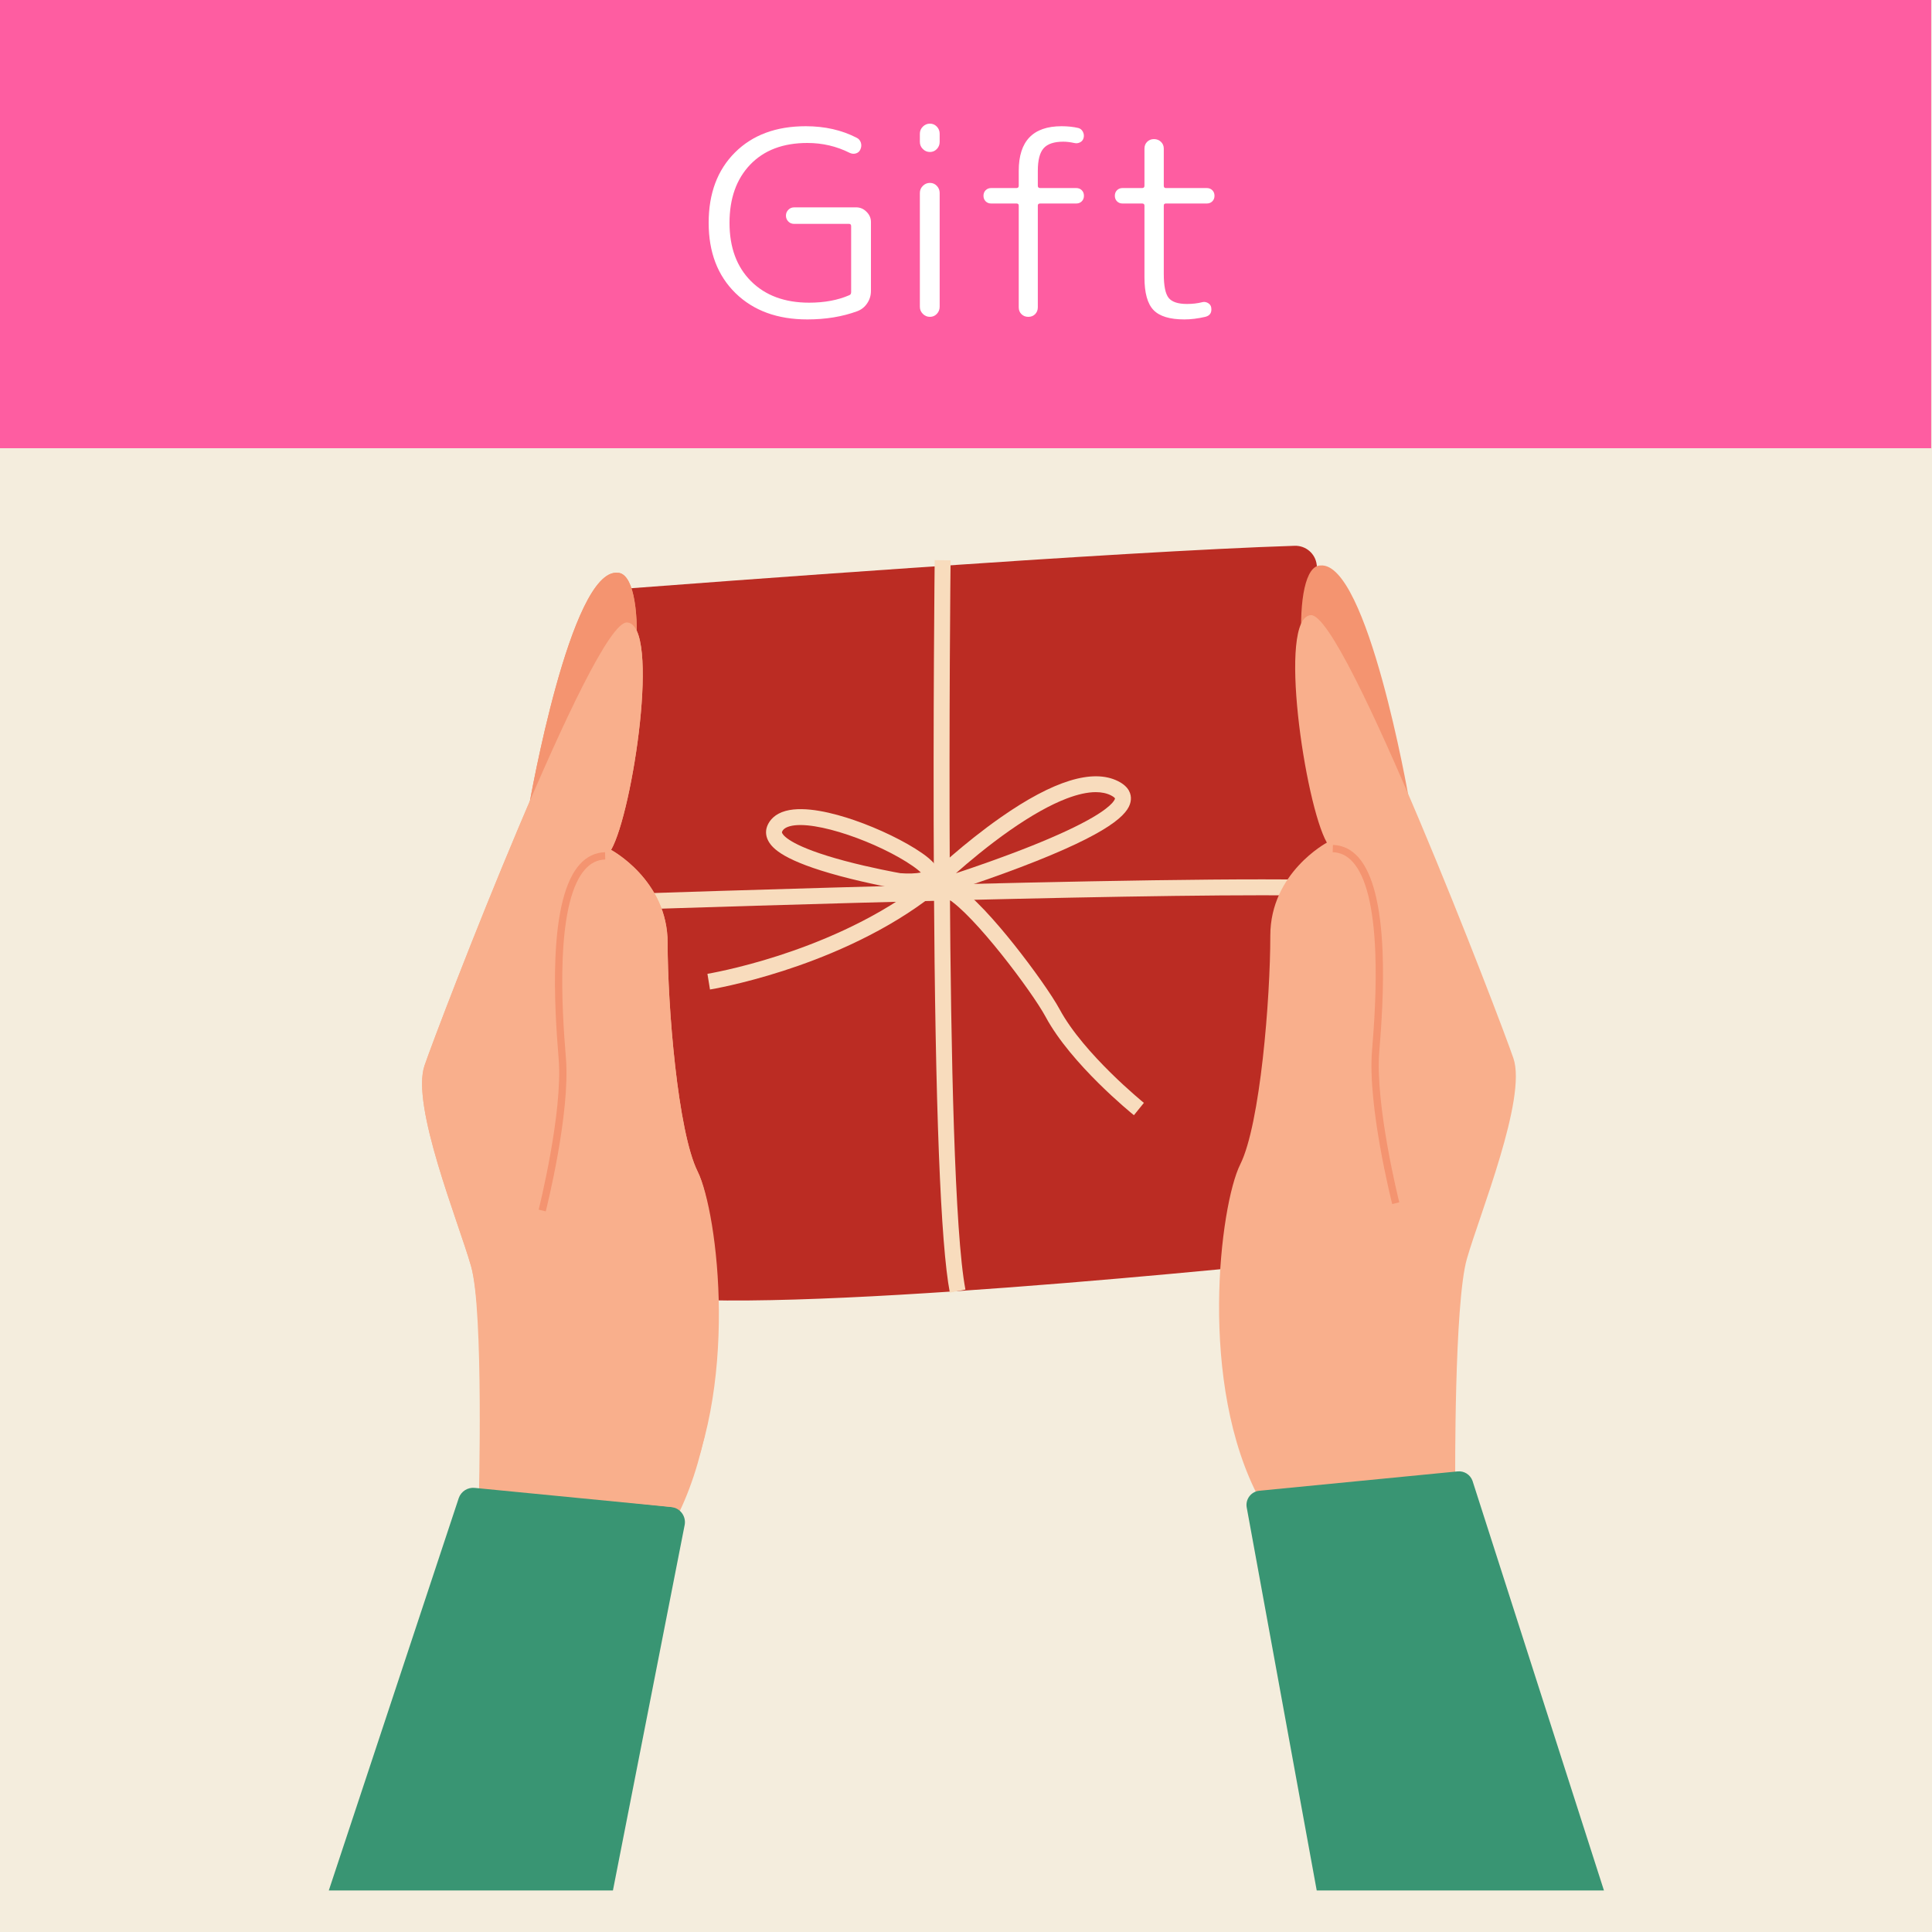 <svg version="1.0" preserveAspectRatio="xMidYMid meet" height="500" viewBox="0 0 375 375" zoomAndPan="magnify" width="500" xmlns:xlink="http://www.w3.org/1999/xlink" xmlns="http://www.w3.org/2000/svg"><defs><g></g><clipPath id="cdf17e7e65"><path clip-rule="nonzero" d="M 114 105.52 L 267 105.52 L 267 253 L 114 253 Z M 114 105.52"></path></clipPath><clipPath id="e4d1cd09bd"><path clip-rule="nonzero" d="M 63.82 288.637 L 133 288.637 L 133 366.938 L 63.82 366.938 Z M 63.82 288.637"></path></clipPath><clipPath id="40186cd0bc"><path clip-rule="nonzero" d="M 241.668 285.539 L 311.32 285.539 L 311.32 366.938 L 241.668 366.938 Z M 241.668 285.539"></path></clipPath></defs><rect fill-opacity="1" height="450" y="-37.5" fill="#ffffff" width="450" x="-37.5"></rect><rect fill-opacity="1" height="450" y="-37.5" fill="#ffffff" width="450" x="-37.5"></rect><rect fill-opacity="1" height="450" y="-37.5" fill="#f4eddd" width="450" x="-37.5"></rect><g clip-path="url(#cdf17e7e65)"><path fill-rule="nonzero" fill-opacity="1" d="M 119.211 114.422 C 136.051 113.137 217.34 107.008 251.297 105.938 C 253.461 105.871 255.312 107.457 255.57 109.602 C 257.906 128.895 268.234 216.613 265.898 240.09 C 265.707 242.047 264.152 243.594 262.199 243.801 C 243.715 245.777 150 255.461 124.875 251.48 C 122.969 251.18 121.512 249.617 121.355 247.695 C 119.922 229.758 112.84 138.746 115.391 118.047 C 115.633 116.082 117.238 114.574 119.211 114.422" fill="#bb2c23"></path></g><path fill-rule="nonzero" fill-opacity="1" d="M 184.363 250.895 C 182.566 241.535 181.527 214.754 181.27 171.301 C 181.082 138.988 181.422 109.02 181.422 108.723 L 184.508 108.762 C 184.496 109.953 183.18 228.371 187.391 250.309 L 184.363 250.895" fill="#f8dcbd"></path><path fill-rule="nonzero" fill-opacity="1" d="M 116.438 176.762 L 116.332 173.68 C 121.699 173.496 247.957 169.203 264.328 171.223 L 263.953 174.281 C 260.992 173.918 254.191 173.77 245.066 173.77 C 204.43 173.77 117.508 176.723 116.438 176.762" fill="#f8dcbd"></path><path fill-rule="nonzero" fill-opacity="1" d="M 137.809 192.062 L 137.312 189.02 C 137.371 189.008 143.207 188.043 151.105 185.496 C 158.363 183.156 168.906 178.969 177.922 172.297 L 179.758 174.773 C 170.391 181.711 159.492 186.039 151.996 188.449 C 143.887 191.059 138.055 192.02 137.809 192.062" fill="#f8dcbd"></path><path fill-rule="nonzero" fill-opacity="1" d="M 220.094 216.461 C 219.598 216.062 207.906 206.574 202.949 197.355 C 200.363 192.543 189.004 177.402 183.816 174.352 L 185.383 171.695 C 188.773 173.691 193.5 179.156 196.875 183.395 C 200.57 188.043 204.27 193.297 205.668 195.895 C 210.332 204.57 221.914 213.969 222.027 214.066 L 220.094 216.461" fill="#f8dcbd"></path><path fill-rule="nonzero" fill-opacity="1" d="M 174.746 169.484 C 176.227 169.605 177.844 169.547 178.734 169.359 C 178.453 169.074 177.977 168.66 177.168 168.098 C 170.672 163.594 158.133 159.051 153.305 160.371 C 152.145 160.688 151.895 161.23 151.812 161.41 C 151.773 161.496 151.742 161.562 151.844 161.754 C 152.145 162.324 153.898 164.391 163.871 167.07 C 169.109 168.473 174.133 169.375 174.746 169.484 Z M 176.398 172.625 C 175.312 172.625 174.457 172.555 174.414 172.547 L 174.285 172.531 C 174.062 172.492 168.773 171.574 163.07 170.047 C 152.27 167.145 149.934 164.746 149.113 163.191 C 148.586 162.188 148.547 161.125 149.008 160.125 C 149.434 159.195 150.387 157.973 152.492 157.398 C 156.219 156.379 161.805 157.816 165.832 159.203 C 170.633 160.859 175.652 163.293 178.93 165.566 C 180.75 166.828 182.746 168.523 182.039 170.477 C 181.414 172.207 179.113 172.516 177.438 172.602 C 177.078 172.621 176.727 172.625 176.398 172.625" fill="#f8dcbd"></path><path fill-rule="nonzero" fill-opacity="1" d="M 212.688 153.754 C 211.094 153.754 209.203 154.168 207.039 154.992 C 203.867 156.203 200.164 158.281 196.031 161.164 C 191.773 164.141 187.945 167.367 185.547 169.492 C 188.75 168.438 194.594 166.441 200.355 164.133 C 205.312 162.145 209.234 160.316 212.004 158.703 C 216.387 156.148 216.426 154.98 216.422 154.969 C 216.422 154.969 216.312 154.719 215.625 154.375 C 214.797 153.961 213.816 153.754 212.688 153.754 Z M 183.305 173.449 L 179.383 171.016 L 180.812 169.641 C 181.059 169.402 186.957 163.746 194.266 158.637 C 204.441 151.527 212.094 149.164 217.004 151.617 C 219.215 152.723 219.582 154.188 219.5 155.223 C 219.32 157.438 217.07 160.793 201.125 167.145 C 192.621 170.535 184.066 173.211 183.98 173.238 L 183.305 173.449" fill="#f8dcbd"></path><path fill-rule="nonzero" fill-opacity="1" d="M 102.766 156.031 C 102.766 156.031 110.73 110.379 119.848 111.176 C 125.691 111.176 124.629 138.07 117.371 150.812 C 110.109 163.555 102.766 156.031 102.766 156.031" fill="#f49470"></path><path fill-rule="nonzero" fill-opacity="1" d="M 92.93 291.531 C 92.93 291.531 93.91 254.422 91.43 245.75 C 88.953 237.078 79.746 214.605 82.402 206.82 C 85.059 199.035 115.156 120.465 121.707 120.82 C 128.258 121.172 122.859 157.535 118.609 164.969 C 118.609 164.969 129.586 170.809 129.586 183.02 C 129.586 195.23 131.535 219.648 135.43 227.434 C 139.324 235.223 143.004 273.031 130.777 295.598 L 92.93 291.531" fill="#f9af8c"></path><g clip-path="url(#e4d1cd09bd)"><path fill-rule="nonzero" fill-opacity="1" d="M 132.91 295.91 L 118.969 366.938 L 63.82 366.938 L 89.059 290.73 C 89.52 289.465 90.781 288.664 92.125 288.797 L 130.281 292.516 C 131.969 292.68 133.172 294.234 132.91 295.91" fill="#399573"></path></g><path fill-rule="nonzero" fill-opacity="1" d="M 102.766 156.031 C 102.766 156.031 110.73 110.379 119.848 111.176 C 125.691 111.176 124.629 138.07 117.371 150.812 C 110.109 163.555 102.766 156.031 102.766 156.031" fill="#f49470"></path><path fill-rule="nonzero" fill-opacity="1" d="M 93.695 288.574 C 93.695 288.574 93.91 254.422 91.43 245.75 C 88.953 237.078 79.746 214.605 82.402 206.82 C 85.059 199.035 115.156 120.465 121.707 120.82 C 128.258 121.172 122.859 157.535 118.609 164.969 C 118.609 164.969 129.586 170.809 129.586 183.02 C 129.586 195.23 131.535 219.648 135.43 227.434 C 139.324 235.223 143.773 270.074 131.547 292.641 L 93.695 288.574" fill="#f9af8c"></path><path fill-rule="nonzero" fill-opacity="1" d="M 105.93 235.129 L 104.555 234.785 C 104.605 234.594 109.297 215.84 108.43 205.461 C 108.023 200.535 107.508 193.164 107.801 186.047 C 108.168 177.027 109.75 170.891 112.496 167.809 C 113.859 166.281 115.523 165.473 117.438 165.41 L 117.48 166.828 C 115.949 166.875 114.668 167.504 113.555 168.75 C 111.031 171.582 109.57 177.422 109.215 186.105 C 108.926 193.141 109.438 200.453 109.844 205.348 C 110.727 215.957 106.125 234.352 105.93 235.129" fill="#f49470"></path><path fill-rule="nonzero" fill-opacity="1" d="M 273.391 154.617 C 273.391 154.617 265.422 108.965 256.305 109.758 C 250.461 109.758 251.523 136.656 258.785 149.398 C 266.043 162.137 273.391 154.617 273.391 154.617" fill="#f49470"></path><path fill-rule="nonzero" fill-opacity="1" d="M 282.457 287.156 C 282.457 287.156 282.242 253.004 284.723 244.336 C 287.203 235.664 296.406 213.188 293.75 205.402 C 291.098 197.617 260.996 119.051 254.445 119.402 C 247.895 119.758 253.297 156.121 257.543 163.555 C 257.543 163.555 246.566 169.395 246.566 181.605 C 246.566 193.812 244.621 218.234 240.723 226.02 C 236.828 233.805 232.383 268.656 244.609 291.227 L 282.457 287.156" fill="#f9af8c"></path><path fill-rule="nonzero" fill-opacity="1" d="M 270.227 233.711 C 270.031 232.934 265.426 214.543 266.312 203.93 C 266.719 199.043 267.227 191.727 266.938 184.691 C 266.582 176.004 265.121 170.164 262.598 167.336 C 261.488 166.09 260.203 165.461 258.672 165.41 L 258.719 163.996 C 260.629 164.059 262.293 164.863 263.656 166.395 C 266.402 169.473 267.984 175.609 268.355 184.633 C 268.645 191.746 268.133 199.121 267.723 204.047 C 266.855 214.426 271.551 233.18 271.598 233.367 L 270.227 233.711" fill="#f49470"></path><g clip-path="url(#40186cd0bc)"><path fill-rule="nonzero" fill-opacity="1" d="M 311.324 366.938 L 255.574 366.938 L 241.977 292.539 C 241.727 290.965 242.859 289.504 244.445 289.352 L 282.93 285.598 C 284.191 285.473 285.375 286.223 285.809 287.414 L 311.324 366.938" fill="#399573"></path></g><path fill-rule="nonzero" fill-opacity="1" d="M 0 0 L 374.84 0 L 374.84 87 L 0 87 Z M 0 0" fill="#fe5da1"></path><g fill-opacity="1" fill="#ffffff"><g transform="translate(135.551, 61.5)"><g><path d="M 21.156 0.5 C 15.352 0.5 10.707 -1.195 7.219 -4.594 C 3.738 -8 2 -12.551 2 -18.25 C 2 -23.945 3.695 -28.492 7.094 -31.891 C 10.5 -35.297 15.082 -37 20.844 -37 C 24.551 -37 27.852 -36.25 30.75 -34.75 C 31.145 -34.551 31.41 -34.234 31.547 -33.797 C 31.68 -33.367 31.648 -32.938 31.453 -32.5 C 31.285 -32.102 30.992 -31.844 30.578 -31.719 C 30.16 -31.602 29.75 -31.645 29.344 -31.844 C 26.812 -33.113 24.082 -33.75 21.156 -33.75 C 16.445 -33.75 12.75 -32.348 10.062 -29.547 C 7.383 -26.742 6.047 -22.977 6.047 -18.25 C 6.047 -13.477 7.438 -9.703 10.219 -6.922 C 13.008 -4.141 16.77 -2.75 21.5 -2.75 C 24.469 -2.75 27.066 -3.234 29.297 -4.203 C 29.535 -4.297 29.656 -4.492 29.656 -4.797 L 29.656 -17.594 C 29.656 -17.895 29.52 -18.047 29.25 -18.047 L 18.594 -18.047 C 18.133 -18.047 17.754 -18.203 17.453 -18.516 C 17.148 -18.836 17 -19.211 17 -19.641 C 17 -20.078 17.148 -20.453 17.453 -20.766 C 17.754 -21.086 18.133 -21.25 18.594 -21.25 L 30.656 -21.25 C 31.414 -21.25 32.078 -20.961 32.641 -20.391 C 33.211 -19.828 33.5 -19.164 33.5 -18.406 L 33.5 -5.047 C 33.5 -4.148 33.254 -3.344 32.766 -2.625 C 32.285 -1.906 31.645 -1.395 30.844 -1.094 C 27.945 -0.031 24.719 0.5 21.156 0.5 Z M 21.156 0.5"></path></g></g></g><g fill-opacity="1" fill="#ffffff"><g transform="translate(172.795, 61.5)"><g><path d="M 9.594 -35.547 L 9.594 -33.953 C 9.594 -33.422 9.41 -32.961 9.047 -32.578 C 8.68 -32.191 8.234 -32 7.703 -32 C 7.172 -32 6.711 -32.191 6.328 -32.578 C 5.941 -32.961 5.75 -33.422 5.75 -33.953 L 5.75 -35.547 C 5.75 -36.078 5.941 -36.535 6.328 -36.922 C 6.711 -37.305 7.172 -37.5 7.703 -37.5 C 8.234 -37.5 8.68 -37.305 9.047 -36.922 C 9.41 -36.535 9.594 -36.078 9.594 -35.547 Z M 9.594 -24.047 L 9.594 -1.953 C 9.594 -1.422 9.41 -0.961 9.047 -0.578 C 8.68 -0.191 8.234 0 7.703 0 C 7.172 0 6.711 -0.191 6.328 -0.578 C 5.941 -0.961 5.75 -1.422 5.75 -1.953 L 5.75 -24.047 C 5.75 -24.578 5.941 -25.035 6.328 -25.422 C 6.711 -25.805 7.172 -26 7.703 -26 C 8.234 -26 8.68 -25.805 9.047 -25.422 C 9.41 -25.035 9.594 -24.578 9.594 -24.047 Z M 9.594 -24.047"></path></g></g></g><g fill-opacity="1" fill="#ffffff"><g transform="translate(188.143, 61.5)"><g><path d="M 9.594 -1.844 L 9.594 -21.594 C 9.594 -21.863 9.445 -22 9.156 -22 L 4.25 -22 C 3.812 -22 3.453 -22.141 3.172 -22.422 C 2.891 -22.703 2.75 -23.062 2.75 -23.5 C 2.75 -23.938 2.891 -24.297 3.172 -24.578 C 3.453 -24.859 3.812 -25 4.25 -25 L 9.156 -25 C 9.445 -25 9.594 -25.148 9.594 -25.453 L 9.594 -28.344 C 9.594 -34.113 12.363 -37 17.906 -37 C 19.102 -37 20.188 -36.883 21.156 -36.656 C 21.551 -36.551 21.848 -36.305 22.047 -35.922 C 22.242 -35.535 22.289 -35.145 22.188 -34.75 C 22.094 -34.352 21.863 -34.062 21.5 -33.875 C 21.133 -33.688 20.75 -33.645 20.344 -33.75 C 19.582 -33.914 18.883 -34 18.25 -34 C 16.445 -34 15.172 -33.57 14.422 -32.719 C 13.672 -31.875 13.297 -30.414 13.297 -28.344 L 13.297 -25.453 C 13.297 -25.148 13.445 -25 13.75 -25 L 20.75 -25 C 21.188 -25 21.547 -24.859 21.828 -24.578 C 22.109 -24.297 22.25 -23.938 22.25 -23.5 C 22.25 -23.062 22.109 -22.703 21.828 -22.422 C 21.547 -22.141 21.188 -22 20.75 -22 L 13.75 -22 C 13.445 -22 13.297 -21.863 13.297 -21.594 L 13.297 -1.844 C 13.297 -1.312 13.117 -0.867 12.766 -0.516 C 12.422 -0.172 11.984 0 11.453 0 C 10.922 0 10.477 -0.172 10.125 -0.516 C 9.77 -0.867 9.594 -1.312 9.594 -1.844 Z M 9.594 -1.844"></path></g></g></g><g fill-opacity="1" fill="#ffffff"><g transform="translate(213.889, 61.5)"><g><path d="M 8.25 -7.656 L 8.25 -21.594 C 8.25 -21.863 8.098 -22 7.797 -22 L 4 -22 C 3.562 -22 3.203 -22.141 2.922 -22.422 C 2.641 -22.703 2.5 -23.062 2.5 -23.5 C 2.5 -23.938 2.641 -24.297 2.922 -24.578 C 3.203 -24.859 3.562 -25 4 -25 L 7.797 -25 C 8.098 -25 8.25 -25.148 8.25 -25.453 L 8.25 -32.656 C 8.25 -33.188 8.422 -33.625 8.766 -33.969 C 9.117 -34.32 9.562 -34.5 10.094 -34.5 C 10.633 -34.5 11.086 -34.32 11.453 -33.969 C 11.816 -33.625 12 -33.188 12 -32.656 L 12 -25.453 C 12 -25.148 12.133 -25 12.406 -25 L 20.344 -25 C 20.781 -25 21.141 -24.859 21.422 -24.578 C 21.703 -24.297 21.844 -23.938 21.844 -23.5 C 21.844 -23.062 21.703 -22.703 21.422 -22.422 C 21.141 -22.141 20.781 -22 20.344 -22 L 12.406 -22 C 12.133 -22 12 -21.863 12 -21.594 L 12 -8.344 C 12 -6.008 12.316 -4.453 12.953 -3.672 C 13.586 -2.891 14.77 -2.5 16.5 -2.5 C 17.562 -2.5 18.547 -2.613 19.453 -2.844 C 19.816 -2.945 20.18 -2.898 20.547 -2.703 C 20.91 -2.504 21.129 -2.219 21.203 -1.844 C 21.367 -0.844 20.984 -0.227 20.047 0 C 18.617 0.332 17.27 0.5 16 0.5 C 13.164 0.5 11.164 -0.109 10 -1.328 C 8.832 -2.547 8.25 -4.656 8.25 -7.656 Z M 8.25 -7.656"></path></g></g></g></svg>